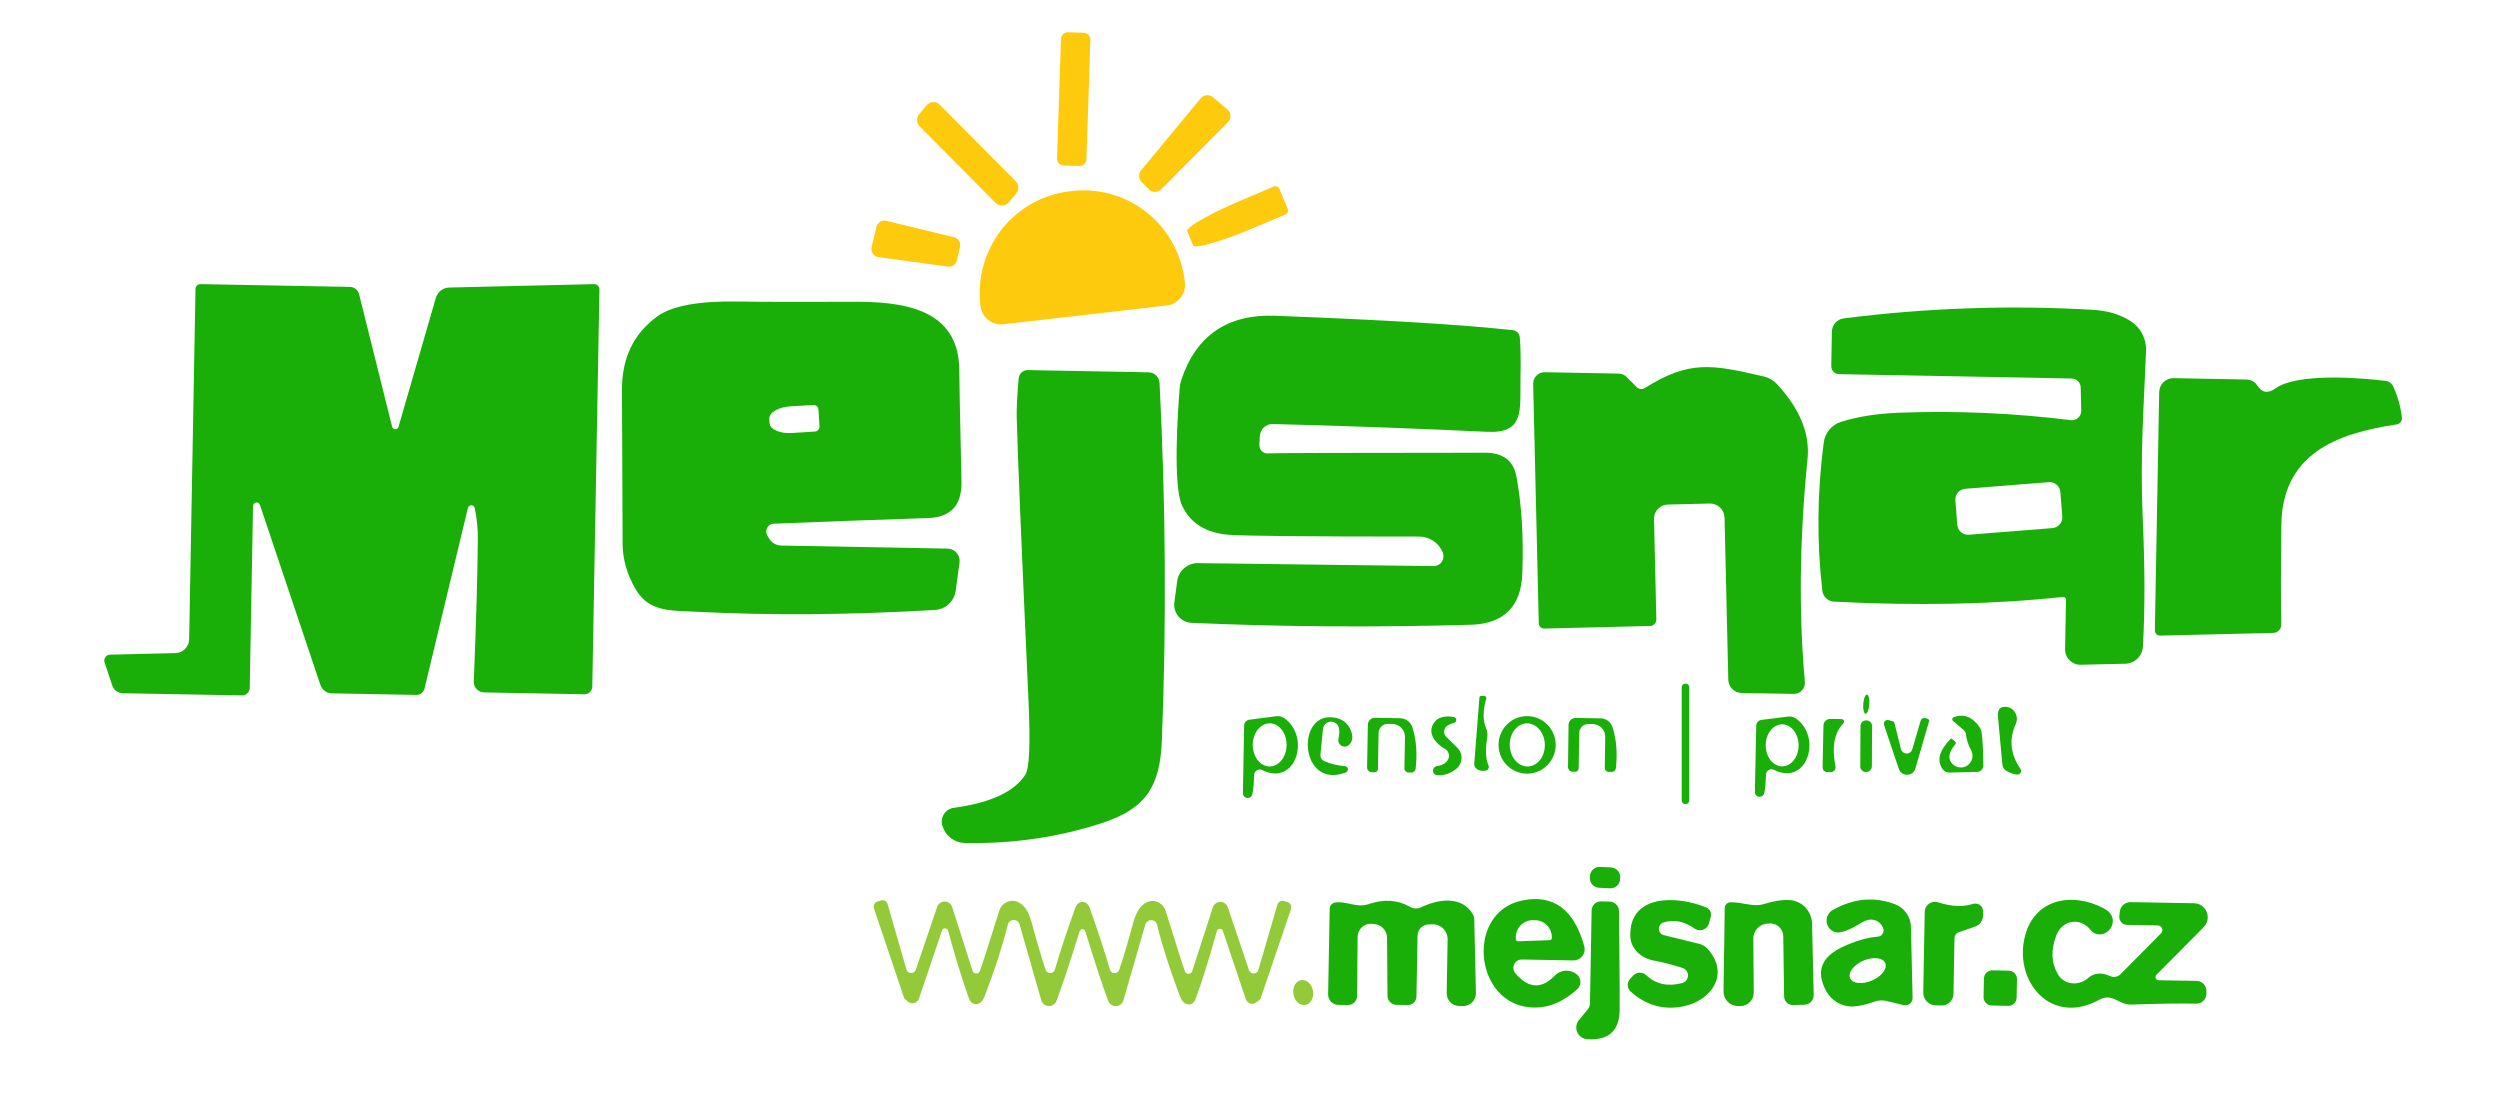 <svg width="288" height="129" viewBox="0 0 288 129" fill="none" xmlns="http://www.w3.org/2000/svg">
<path d="M124.855 3.777L123.035 3.716C122.603 3.701 122.24 4.043 122.226 4.478L121.772 18.245C121.758 18.68 122.097 19.045 122.53 19.059L124.35 19.12C124.782 19.135 125.144 18.793 125.159 18.358L125.612 4.591C125.627 4.156 125.288 3.791 124.855 3.777Z" fill="#FECA0D"/>
<path d="M139.723 11.194L141.396 12.601C141.503 12.691 141.59 12.802 141.651 12.927C141.713 13.052 141.748 13.189 141.754 13.328C141.76 13.468 141.736 13.607 141.686 13.737C141.635 13.867 141.558 13.985 141.46 14.083L133.762 21.823C133.576 22.008 133.325 22.112 133.063 22.112C132.802 22.112 132.551 22.008 132.364 21.823L131.517 20.971C131.34 20.794 131.236 20.557 131.224 20.306C131.212 20.055 131.294 19.809 131.454 19.617L138.326 11.322C138.495 11.119 138.736 10.992 138.998 10.968C139.26 10.944 139.521 11.025 139.723 11.194Z" fill="#FECA0D"/>
<path d="M105.882 13.167L106.739 12.133C106.83 12.022 106.943 11.932 107.071 11.867C107.198 11.803 107.338 11.766 107.48 11.759C107.623 11.752 107.765 11.775 107.898 11.827C108.031 11.878 108.152 11.957 108.254 12.058L117.01 20.875C117.192 21.057 117.3 21.302 117.312 21.561C117.323 21.819 117.238 22.073 117.074 22.271L116.216 23.305C116.125 23.416 116.012 23.506 115.885 23.57C115.757 23.635 115.618 23.672 115.475 23.679C115.333 23.686 115.19 23.663 115.057 23.611C114.924 23.56 114.803 23.481 114.702 23.38L105.945 14.563C105.763 14.381 105.655 14.136 105.644 13.877C105.632 13.619 105.717 13.365 105.882 13.167Z" fill="#FECA0D"/>
<path d="M148.341 24.052C148.367 24.113 148.381 24.178 148.382 24.244C148.382 24.311 148.37 24.376 148.346 24.438C148.321 24.499 148.284 24.555 148.238 24.602C148.192 24.65 148.137 24.687 148.076 24.713L144.465 26.237C142.699 26.985 140.971 27.619 139.658 28.003C138.344 28.386 137.553 28.488 137.456 28.284L136.768 26.632C136.681 26.423 137.301 25.925 138.492 25.248C139.684 24.57 141.348 23.768 143.121 23.018L146.731 21.493C146.792 21.467 146.857 21.453 146.923 21.452C146.988 21.451 147.054 21.463 147.115 21.488C147.176 21.513 147.232 21.55 147.278 21.596C147.325 21.643 147.362 21.698 147.388 21.759L148.341 24.052Z" fill="#FECA0D"/>
<path d="M115.582 37.357C114.957 37.429 114.329 37.248 113.837 36.854C113.344 36.46 113.028 35.886 112.956 35.257L112.935 35.096C112.761 33.556 112.889 31.997 113.313 30.507C113.737 29.017 114.449 27.626 115.406 26.413C116.364 25.2 117.549 24.19 118.895 23.439C120.24 22.688 121.719 22.211 123.248 22.037L123.523 22.005C125.051 21.83 126.598 21.96 128.077 22.387C129.555 22.815 130.935 23.532 132.139 24.497C133.342 25.463 134.345 26.657 135.09 28.013C135.836 29.369 136.309 30.859 136.483 32.399L136.504 32.548C136.539 32.861 136.513 33.177 136.427 33.479C136.34 33.781 136.196 34.063 136.001 34.309C135.806 34.554 135.565 34.759 135.292 34.911C135.018 35.062 134.718 35.158 134.408 35.193L115.582 37.357Z" fill="#FECA0D"/>
<path d="M100.409 28.465L100.97 26.12C101.03 25.88 101.182 25.674 101.392 25.546C101.602 25.418 101.854 25.379 102.093 25.437L109.917 27.335C110.155 27.396 110.36 27.548 110.487 27.76C110.614 27.971 110.653 28.225 110.595 28.465L110.235 30.011C110.18 30.237 110.043 30.434 109.851 30.564C109.659 30.694 109.426 30.748 109.197 30.715L101.193 29.617C101.063 29.599 100.938 29.555 100.827 29.486C100.716 29.417 100.62 29.325 100.546 29.217C100.472 29.108 100.422 28.985 100.398 28.856C100.375 28.726 100.378 28.593 100.409 28.465Z" fill="#FECA0D"/>
<path d="M45.169 49.148C45.188 49.232 45.234 49.307 45.301 49.361C45.367 49.416 45.45 49.446 45.536 49.447C45.621 49.449 45.705 49.421 45.773 49.368C45.841 49.316 45.889 49.242 45.91 49.158L50.209 34.318C50.306 33.979 50.509 33.68 50.787 33.465C51.065 33.25 51.405 33.131 51.755 33.124L68.432 32.73C68.514 32.727 68.597 32.741 68.674 32.771C68.751 32.802 68.821 32.848 68.88 32.907C68.939 32.966 68.984 33.037 69.015 33.114C69.045 33.192 69.059 33.275 69.056 33.359L68.231 79.106C68.225 79.341 68.127 79.565 67.959 79.729C67.79 79.893 67.565 79.983 67.331 79.98L55.758 79.767C55.597 79.763 55.439 79.727 55.293 79.661C55.147 79.595 55.015 79.501 54.906 79.384C54.796 79.266 54.711 79.129 54.656 78.979C54.6 78.828 54.575 78.669 54.582 78.509C54.85 71.749 55.006 66.287 55.048 62.122C55.062 60.935 54.942 59.738 54.688 58.53C54.67 58.44 54.622 58.359 54.553 58.3C54.483 58.242 54.396 58.208 54.305 58.206C54.214 58.203 54.125 58.232 54.052 58.287C53.98 58.342 53.928 58.42 53.905 58.508L48.907 79.319C48.856 79.531 48.736 79.72 48.564 79.853C48.393 79.987 48.181 80.058 47.965 80.055L38.223 79.873C37.932 79.867 37.65 79.77 37.415 79.597C37.18 79.423 37.004 79.181 36.91 78.903L29.943 58.167C29.915 58.075 29.855 57.996 29.774 57.945C29.693 57.895 29.597 57.875 29.501 57.891C29.406 57.906 29.318 57.955 29.254 58.029C29.189 58.103 29.152 58.197 29.149 58.295L28.768 79.255C28.767 79.369 28.743 79.482 28.698 79.587C28.653 79.692 28.587 79.787 28.506 79.866C28.424 79.946 28.327 80.008 28.222 80.049C28.116 80.091 28.003 80.111 27.889 80.108L14.135 79.863C13.871 79.857 13.614 79.769 13.4 79.611C13.186 79.453 13.025 79.231 12.939 78.978L12.049 76.323C12.014 76.222 12.004 76.113 12.018 76.007C12.033 75.9 12.072 75.798 12.133 75.71C12.194 75.622 12.274 75.549 12.368 75.498C12.463 75.447 12.567 75.419 12.674 75.417L20.213 75.236C20.629 75.228 21.025 75.058 21.319 74.761C21.613 74.465 21.782 74.066 21.791 73.647L22.521 33.284C22.522 33.21 22.538 33.137 22.568 33.069C22.597 33.001 22.64 32.939 22.693 32.888C22.746 32.836 22.809 32.796 22.877 32.769C22.946 32.741 23.019 32.728 23.093 32.73L40.309 33.05C40.552 33.052 40.788 33.136 40.979 33.288C41.171 33.44 41.307 33.653 41.368 33.892L45.169 49.148Z" fill="#19AF08"/>
<path d="M109.176 63.199C109.374 63.204 109.569 63.25 109.749 63.336C109.928 63.421 110.088 63.544 110.217 63.696C110.346 63.848 110.441 64.026 110.497 64.218C110.553 64.409 110.568 64.611 110.541 64.809L110.097 68.04C110.019 68.63 109.739 69.176 109.304 69.582C108.87 69.989 108.308 70.231 107.714 70.268C97.853 70.843 88.737 70.915 80.365 70.481C77.22 70.31 74.774 70.545 73.207 67.848C72.226 66.156 71.732 64.415 71.725 62.624C71.704 55.218 71.679 49.333 71.651 44.969C71.623 41.28 72.978 38.441 75.717 36.45C77.397 35.228 80.517 34.656 85.077 34.734C87.985 34.784 92.372 34.794 98.238 34.766C103.945 34.734 110.52 35.48 110.51 42.719C110.503 43.331 110.587 47.574 110.764 55.449C110.827 58.192 109.543 59.603 106.91 59.681C100.959 59.873 95.033 60.09 89.132 60.331C88.978 60.337 88.829 60.382 88.697 60.462C88.566 60.543 88.458 60.656 88.383 60.792C88.309 60.927 88.27 61.08 88.271 61.234C88.273 61.389 88.314 61.541 88.391 61.675L88.56 61.973C88.706 62.236 88.916 62.455 89.171 62.609C89.426 62.762 89.716 62.845 90.011 62.848L109.176 63.199ZM94.405 49.116L94.288 47.186C94.284 47.112 94.266 47.039 94.234 46.972C94.202 46.905 94.157 46.845 94.102 46.796C94.047 46.746 93.983 46.708 93.913 46.684C93.843 46.659 93.769 46.649 93.695 46.653L91.027 46.813C90.7 46.834 90.377 46.887 90.079 46.97C89.781 47.054 89.512 47.166 89.289 47.299C89.065 47.433 88.892 47.586 88.778 47.75C88.663 47.913 88.611 48.084 88.624 48.252L88.656 48.754C88.664 48.922 88.737 49.085 88.871 49.233C89.005 49.381 89.196 49.511 89.434 49.616C89.672 49.721 89.952 49.799 90.258 49.845C90.565 49.891 90.891 49.904 91.218 49.884L93.876 49.713C93.949 49.709 94.022 49.69 94.088 49.658C94.155 49.626 94.214 49.581 94.263 49.525C94.312 49.47 94.35 49.405 94.375 49.335C94.399 49.265 94.409 49.19 94.405 49.116Z" fill="#19AF08"/>
<path d="M238.002 69.084C238.004 69.04 237.996 68.996 237.979 68.955C237.962 68.914 237.936 68.877 237.903 68.847C237.87 68.816 237.83 68.793 237.787 68.779C237.744 68.765 237.698 68.76 237.653 68.764C229.69 69.624 220.895 69.806 211.267 69.308C210.933 69.29 210.616 69.155 210.372 68.924C210.128 68.694 209.972 68.385 209.933 68.05C209.283 62.471 209.336 56.785 210.092 50.992C210.161 50.44 210.387 49.92 210.742 49.494C211.097 49.069 211.566 48.756 212.093 48.594C214.034 47.989 216.24 47.641 218.71 47.549C225.303 47.293 231.917 47.577 238.553 48.402C238.705 48.422 238.86 48.408 239.007 48.362C239.154 48.317 239.289 48.24 239.404 48.136C239.518 48.033 239.609 47.906 239.671 47.764C239.732 47.623 239.763 47.469 239.76 47.314L239.696 44.638C239.691 44.366 239.58 44.106 239.386 43.913C239.193 43.72 238.932 43.61 238.659 43.604L211.87 43.103C211.749 43.102 211.628 43.076 211.516 43.028C211.404 42.98 211.303 42.91 211.218 42.823C211.134 42.736 211.067 42.633 211.023 42.52C210.978 42.407 210.957 42.286 210.96 42.165L211.034 38.21C211.039 37.829 211.182 37.464 211.435 37.181C211.688 36.898 212.035 36.718 212.41 36.675C222.032 35.459 231.61 35.132 241.147 35.694C242.82 35.793 244.26 36.23 245.467 37.005C246.028 37.368 246.485 37.873 246.793 38.469C247.102 39.066 247.25 39.733 247.225 40.406C246.97 46.952 246.526 52.517 246.843 59.724C247.097 65.346 247.105 70.268 246.865 74.49C246.835 75.014 246.611 75.508 246.236 75.874C245.862 76.239 245.364 76.449 244.842 76.462L239.707 76.579C239.469 76.587 239.232 76.545 239.011 76.457C238.789 76.368 238.588 76.235 238.418 76.066C238.249 75.897 238.115 75.694 238.026 75.471C237.936 75.247 237.892 75.008 237.896 74.767L238.002 69.084ZM237.355 56.69C237.342 56.527 237.298 56.368 237.224 56.222C237.15 56.076 237.048 55.946 236.925 55.84C236.801 55.733 236.658 55.652 236.503 55.602C236.348 55.551 236.185 55.532 236.023 55.545L226.396 56.307C226.234 56.32 226.076 56.365 225.931 56.44C225.786 56.514 225.657 56.616 225.551 56.741C225.446 56.865 225.365 57.01 225.315 57.166C225.265 57.321 225.246 57.486 225.258 57.649L225.478 60.455C225.49 60.618 225.535 60.777 225.609 60.923C225.683 61.069 225.784 61.199 225.908 61.305C226.032 61.412 226.175 61.492 226.33 61.543C226.484 61.594 226.648 61.613 226.81 61.6L236.436 60.838C236.599 60.825 236.757 60.78 236.902 60.705C237.047 60.631 237.176 60.529 237.281 60.404C237.387 60.28 237.467 60.135 237.518 59.98C237.568 59.824 237.587 59.66 237.574 59.496L237.355 56.69Z" fill="#19AF08"/>
<path d="M175.077 38.839C175.176 39.869 175.204 41.49 175.161 43.7C175.098 47.272 175.638 49.948 171.329 49.745C162.9 49.347 154.663 49.048 146.616 48.849C146.234 48.841 145.865 48.984 145.588 49.247C145.31 49.51 145.147 49.873 145.133 50.257L145.08 51.259C145.074 51.396 145.098 51.533 145.151 51.66C145.203 51.787 145.283 51.901 145.384 51.994C145.485 52.086 145.605 52.155 145.736 52.196C145.866 52.237 146.004 52.248 146.139 52.229C146.421 52.187 154.73 52.162 171.064 52.154C173.146 52.147 174.357 53.064 174.696 54.905C175.303 58.196 175.529 61.917 175.373 66.067C175.225 69.898 173.238 71.867 169.412 71.974C158.238 72.286 147.516 72.212 137.245 71.75C136.958 71.736 136.676 71.662 136.419 71.534C136.161 71.405 135.933 71.224 135.749 71.003C135.565 70.781 135.428 70.524 135.349 70.247C135.269 69.97 135.248 69.679 135.286 69.394L135.614 66.931C135.694 66.355 135.981 65.827 136.419 65.448C136.858 65.07 137.419 64.865 137.997 64.873L165.134 65.214C165.325 65.218 165.512 65.173 165.681 65.085C165.849 64.996 165.993 64.866 166.099 64.707C166.204 64.547 166.268 64.364 166.285 64.173C166.301 63.982 166.27 63.791 166.193 63.615L166.151 63.519C165.914 63.01 165.538 62.578 165.067 62.276C164.596 61.974 164.05 61.814 163.493 61.813C150.837 61.813 143.556 61.746 141.65 61.611C138.96 61.426 137.136 60.303 136.176 58.242C135.117 55.982 135.657 47.688 135.9 44.681C135.928 44.362 135.992 44.047 136.091 43.743C137.82 38.626 141.424 36.17 146.901 36.376C159.459 36.852 168.59 37.407 174.293 38.039C174.494 38.06 174.682 38.151 174.824 38.297C174.967 38.443 175.056 38.634 175.077 38.839Z" fill="#19AF08"/>
<path d="M190.09 72.112L177.892 72.411C177.731 72.414 177.575 72.353 177.458 72.241C177.341 72.129 177.273 71.976 177.267 71.814L176.621 44.223C176.617 44.045 176.649 43.868 176.714 43.703C176.78 43.538 176.878 43.389 177.003 43.263C177.127 43.137 177.276 43.038 177.44 42.973C177.604 42.907 177.779 42.875 177.956 42.879L186.49 43.039C186.654 43.039 186.817 43.072 186.968 43.136C187.118 43.2 187.255 43.294 187.369 43.412L188.554 44.596C188.671 44.717 188.826 44.794 188.994 44.813C189.162 44.833 189.332 44.794 189.476 44.702C194.643 41.461 197.237 41.984 203.23 43.38C203.789 43.512 204.297 43.809 204.691 44.233C207.345 47.083 208.524 49.969 208.227 52.89C207.31 62.002 207.207 70.556 207.92 78.552C207.937 78.728 207.916 78.907 207.858 79.075C207.801 79.244 207.709 79.398 207.589 79.529C207.468 79.66 207.321 79.764 207.157 79.834C206.994 79.904 206.817 79.94 206.639 79.938L200.614 79.831C200.217 79.823 199.838 79.661 199.556 79.379C199.274 79.097 199.111 78.717 199.1 78.317L198.666 59.649C198.662 59.429 198.615 59.213 198.528 59.011C198.44 58.81 198.314 58.627 198.157 58.475C198 58.322 197.814 58.203 197.611 58.123C197.407 58.042 197.19 58.003 196.972 58.007L192.123 58.125C191.91 58.13 191.7 58.178 191.506 58.264C191.311 58.351 191.136 58.475 190.989 58.629C190.843 58.784 190.728 58.966 190.652 59.164C190.576 59.363 190.539 59.575 190.545 59.788L190.81 71.355C190.813 71.453 190.796 71.55 190.761 71.641C190.726 71.732 190.674 71.815 190.607 71.885C190.54 71.956 190.46 72.012 190.371 72.051C190.282 72.09 190.187 72.111 190.09 72.112Z" fill="#19AF08"/>
<path d="M118.398 42.634L132.311 42.89C132.639 42.895 132.953 43.025 133.189 43.255C133.425 43.485 133.565 43.796 133.581 44.127C134.294 58.114 134.383 71.842 133.846 85.311C133.634 90.556 132.067 93.168 126.868 94.842C121.828 96.469 116.58 97.226 111.124 97.112C110.563 97.099 110.02 96.912 109.569 96.576C109.117 96.24 108.78 95.772 108.604 95.236L108.572 95.161C108.497 94.938 108.472 94.701 108.499 94.466C108.526 94.232 108.605 94.006 108.729 93.805C108.854 93.605 109.021 93.434 109.219 93.305C109.417 93.177 109.641 93.093 109.874 93.061C114.103 92.493 116.852 91.217 118.123 89.234C118.588 88.516 118.708 85.68 118.483 80.726C117.685 63.235 117.233 52.385 117.127 48.178C117.099 47.126 117.173 45.594 117.35 43.583C117.374 43.321 117.495 43.078 117.689 42.902C117.884 42.726 118.137 42.63 118.398 42.634Z" fill="#19AF08"/>
<path d="M261.889 72.912L248.844 73.221C248.764 73.222 248.685 73.208 248.611 73.178C248.537 73.149 248.47 73.105 248.414 73.049C248.358 72.993 248.313 72.927 248.283 72.854C248.253 72.781 248.239 72.703 248.24 72.624L248.738 45.171C248.746 44.738 248.926 44.325 249.237 44.023C249.549 43.722 249.967 43.556 250.4 43.561L258.807 43.721C259.052 43.725 259.292 43.789 259.506 43.908C259.72 44.027 259.902 44.197 260.036 44.404C260.572 45.249 261.271 45.363 262.132 44.745C264.599 42.954 271.82 43.498 274.838 43.881C275.02 43.905 275.193 43.974 275.341 44.082C275.49 44.19 275.608 44.334 275.685 44.5C276.229 45.665 276.567 46.877 276.701 48.135C276.719 48.312 276.668 48.49 276.557 48.631C276.447 48.772 276.286 48.865 276.109 48.892C269.004 49.937 262.905 52.378 262.81 60.513C262.753 65.445 262.75 69.258 262.799 71.952C262.802 72.075 262.781 72.198 262.736 72.313C262.692 72.428 262.626 72.533 262.541 72.622C262.457 72.711 262.356 72.782 262.244 72.832C262.132 72.882 262.011 72.909 261.889 72.912Z" fill="#19AF08"/>
<path d="M194.188 78.754H194.145C193.917 78.754 193.732 78.94 193.732 79.17V92.219C193.732 92.449 193.917 92.635 194.145 92.635H194.188C194.416 92.635 194.601 92.449 194.601 92.219V79.17C194.601 78.94 194.416 78.754 194.188 78.754Z" fill="#19AF08"/>
<path d="M215.342 81.146C215.387 80.536 215.267 80.029 215.074 80.015C214.882 80.001 214.69 80.484 214.645 81.095C214.601 81.706 214.72 82.212 214.913 82.227C215.105 82.241 215.298 81.757 215.342 81.146Z" fill="#19AF08"/>
<path d="M171.17 88.775C170.775 88.853 170.429 88.793 170.132 88.594C170.033 88.527 169.953 88.433 169.901 88.322C169.849 88.212 169.827 88.089 169.836 87.965L170.429 80.342C170.432 80.293 170.454 80.247 170.492 80.213C170.529 80.18 170.579 80.161 170.63 80.161L170.98 80.172C171.018 80.172 171.056 80.181 171.09 80.198C171.124 80.216 171.154 80.241 171.177 80.272C171.2 80.303 171.215 80.339 171.221 80.377C171.227 80.416 171.224 80.455 171.212 80.492C170.817 81.849 170.814 82.986 171.202 83.903C171.347 84.251 171.391 84.632 171.329 85.001C171.096 86.352 171.145 87.414 171.477 88.189C171.502 88.247 171.514 88.311 171.511 88.374C171.509 88.438 171.492 88.5 171.463 88.556C171.433 88.612 171.392 88.661 171.341 88.699C171.29 88.737 171.232 88.763 171.17 88.775Z" fill="#19AF08"/>
<path d="M232.422 89.234C232.097 89.241 231.67 89.099 231.14 88.808C231.01 88.732 230.899 88.626 230.818 88.5C230.737 88.374 230.688 88.231 230.674 88.082L230.145 82.336C230.131 82.21 230.15 82.085 230.198 81.974C230.311 81.725 230.371 81.597 230.378 81.59C230.625 81.451 230.908 81.397 231.187 81.436C231.466 81.474 231.726 81.603 231.93 81.804C232.134 82.005 232.272 82.268 232.324 82.555C232.376 82.842 232.34 83.138 232.22 83.402C231.416 85.158 231.592 86.878 232.75 88.562C232.794 88.625 232.82 88.698 232.826 88.775C232.832 88.851 232.817 88.927 232.784 88.996C232.75 89.065 232.699 89.123 232.635 89.165C232.571 89.207 232.498 89.231 232.422 89.234Z" fill="#19AF08"/>
<path d="M144.276 91.451C144.255 91.597 144.177 91.728 144.06 91.816C143.943 91.904 143.796 91.942 143.651 91.921C143.507 91.899 143.376 91.821 143.289 91.703C143.202 91.585 143.164 91.437 143.185 91.291L143.323 83.573C143.327 83.409 143.389 83.253 143.498 83.132C143.606 83.01 143.755 82.932 143.916 82.912L147.029 82.507C147.343 82.465 147.663 82.541 147.929 82.72C151.021 84.841 149.305 90.662 145.398 88.712C145.304 88.664 145.199 88.641 145.093 88.645C144.988 88.649 144.884 88.68 144.793 88.735C144.701 88.79 144.625 88.867 144.569 88.96C144.514 89.053 144.483 89.158 144.477 89.266C144.442 90.346 144.375 91.075 144.276 91.451ZM146.271 83.328C146.015 83.327 145.762 83.391 145.525 83.515C145.288 83.64 145.073 83.822 144.892 84.053C144.711 84.283 144.567 84.557 144.468 84.858C144.37 85.159 144.319 85.482 144.318 85.808C144.317 86.467 144.521 87.099 144.886 87.566C145.251 88.032 145.746 88.295 146.262 88.296C146.518 88.296 146.772 88.232 147.008 88.108C147.245 87.984 147.46 87.801 147.641 87.571C147.822 87.34 147.966 87.067 148.065 86.766C148.163 86.464 148.214 86.141 148.215 85.815C148.216 85.156 148.012 84.524 147.647 84.058C147.283 83.591 146.788 83.329 146.271 83.328Z" fill="#19AF08"/>
<path d="M167.517 83.274C166.974 83.409 166.628 83.608 166.479 83.871C166.388 84.03 166.35 84.215 166.373 84.396C166.396 84.578 166.478 84.746 166.607 84.874L167.898 86.153C168.058 86.314 168.183 86.507 168.264 86.719C168.345 86.931 168.381 87.159 168.369 87.386C168.357 87.613 168.297 87.836 168.194 88.038C168.092 88.241 167.947 88.419 167.771 88.562C167.101 89.109 166.363 89.358 165.558 89.308C165.431 89.296 165.312 89.238 165.224 89.144C165.136 89.051 165.085 88.928 165.08 88.799C165.074 88.671 165.116 88.544 165.196 88.444C165.276 88.343 165.39 88.276 165.516 88.253C166.25 88.146 166.702 87.852 166.871 87.368C166.943 87.168 166.942 86.949 166.869 86.75C166.795 86.551 166.653 86.384 166.469 86.281C165.325 85.63 164.319 84.383 165.262 83.178C165.685 82.624 166.426 82.428 167.485 82.592C167.562 82.607 167.631 82.648 167.682 82.707C167.733 82.767 167.763 82.842 167.766 82.921C167.77 82.999 167.748 83.077 167.702 83.141C167.657 83.205 167.592 83.252 167.517 83.274Z" fill="#19AF08"/>
<path d="M179.217 85.812C179.217 86.691 178.87 87.534 178.252 88.156C177.635 88.778 176.797 89.127 175.924 89.127C175.05 89.127 174.213 88.778 173.595 88.156C172.978 87.534 172.631 86.691 172.631 85.812C172.631 84.932 172.978 84.089 173.595 83.467C174.213 82.845 175.05 82.496 175.924 82.496C176.797 82.496 177.635 82.845 178.252 83.467C178.87 84.089 179.217 84.932 179.217 85.812ZM175.872 83.329C175.606 83.337 175.345 83.409 175.104 83.541C174.862 83.673 174.645 83.862 174.464 84.099C174.283 84.335 174.142 84.613 174.049 84.917C173.957 85.222 173.914 85.546 173.923 85.872C173.933 86.198 173.995 86.519 174.105 86.818C174.216 87.116 174.373 87.385 174.567 87.61C174.762 87.835 174.99 88.011 175.239 88.129C175.488 88.246 175.753 88.303 176.018 88.295C176.284 88.287 176.545 88.215 176.786 88.083C177.028 87.951 177.245 87.761 177.426 87.525C177.607 87.289 177.748 87.01 177.841 86.706C177.933 86.402 177.976 86.077 177.966 85.751C177.957 85.425 177.895 85.104 177.785 84.806C177.674 84.507 177.517 84.238 177.323 84.013C177.128 83.788 176.9 83.612 176.651 83.495C176.402 83.377 176.137 83.321 175.872 83.329Z" fill="#19AF08"/>
<path d="M203.24 91.388C203.204 91.517 203.122 91.628 203.009 91.701C202.897 91.774 202.763 91.803 202.631 91.784C202.499 91.764 202.378 91.697 202.292 91.595C202.205 91.493 202.158 91.362 202.16 91.228L202.319 83.594C202.321 83.43 202.382 83.272 202.491 83.151C202.6 83.029 202.75 82.951 202.912 82.933L205.993 82.549C206.304 82.51 206.62 82.585 206.883 82.763C209.932 84.874 208.217 90.631 204.352 88.68C204.258 88.634 204.153 88.612 204.049 88.617C203.944 88.621 203.842 88.652 203.752 88.706C203.662 88.759 203.586 88.835 203.532 88.925C203.478 89.016 203.447 89.118 203.441 89.223C203.406 90.297 203.339 91.018 203.24 91.388ZM205.305 83.445C204.802 83.445 204.32 83.7 203.965 84.154C203.609 84.608 203.41 85.223 203.41 85.865C203.41 86.507 203.609 87.123 203.965 87.576C204.32 88.03 204.802 88.285 205.305 88.285C205.808 88.285 206.29 88.03 206.645 87.576C207.001 87.123 207.2 86.507 207.2 85.865C207.2 85.223 207.001 84.608 206.645 84.154C206.29 83.7 205.808 83.445 205.305 83.445Z" fill="#19AF08"/>
<path d="M225.064 82.624C226.257 82.176 227.277 82.595 228.124 83.882C228.336 84.195 228.456 85.623 228.484 88.168C228.487 88.364 228.413 88.553 228.279 88.695C228.144 88.837 227.959 88.919 227.764 88.925L224.577 88.999C224.421 89.003 224.267 88.968 224.128 88.897C223.99 88.826 223.871 88.722 223.783 88.594C223.091 87.62 223.398 86.462 224.704 85.119C224.725 85.097 224.752 85.084 224.782 85.082C224.811 85.08 224.84 85.089 224.863 85.108L225.223 85.417C225.246 85.436 225.266 85.459 225.28 85.485C225.294 85.511 225.303 85.54 225.306 85.57C225.309 85.6 225.306 85.63 225.297 85.659C225.289 85.687 225.274 85.714 225.255 85.737C224.464 86.682 224.358 87.443 224.937 88.018C225.168 88.251 225.474 88.391 225.799 88.413C226.125 88.435 226.447 88.337 226.706 88.137C226.965 87.938 227.143 87.65 227.207 87.328C227.272 87.006 227.217 86.672 227.055 86.387C226.758 85.861 226.561 85.25 226.462 84.553C226.435 84.368 226.34 84.201 226.197 84.084L224.99 83.061C224.956 83.032 224.93 82.995 224.914 82.953C224.899 82.911 224.894 82.865 224.902 82.821C224.909 82.776 224.928 82.735 224.957 82.7C224.985 82.666 225.022 82.639 225.064 82.624Z" fill="#19AF08"/>
<path d="M154.949 88.264C155.03 88.272 155.107 88.308 155.166 88.365C155.225 88.422 155.264 88.498 155.276 88.579C155.288 88.661 155.273 88.745 155.233 88.817C155.193 88.889 155.13 88.945 155.055 88.978C149.803 91.014 149.221 82.24 153.488 82.635C154.596 82.734 155.327 83.296 155.68 84.319C155.891 84.951 155.796 85.453 155.394 85.822C155.28 85.925 155.137 85.99 154.985 86.007C154.834 86.024 154.68 85.993 154.547 85.917C154.414 85.842 154.307 85.726 154.243 85.587C154.178 85.447 154.158 85.291 154.187 85.14C154.314 84.514 154.321 84.049 154.208 83.743C154.133 83.544 153.994 83.377 153.813 83.268C153.632 83.159 153.42 83.115 153.211 83.144C153.002 83.172 152.808 83.272 152.663 83.425C152.517 83.578 152.427 83.777 152.408 83.989L152.111 86.963C152.099 87.103 152.129 87.244 152.197 87.366C152.265 87.488 152.368 87.585 152.492 87.645C153.184 87.972 154.003 88.178 154.949 88.264Z" fill="#19AF08"/>
<path d="M157.49 88.402L157.575 83.487C157.581 83.272 157.67 83.067 157.825 82.917C157.98 82.767 158.186 82.685 158.401 82.688L161.313 82.741C161.625 82.747 161.928 82.852 162.179 83.041C162.429 83.231 162.615 83.495 162.71 83.797C163.162 85.246 163.286 86.839 163.081 88.573C163.065 88.693 163.007 88.803 162.917 88.882C162.827 88.961 162.712 89.003 162.594 88.999L162.244 88.989C162.184 88.989 162.124 88.976 162.068 88.953C162.012 88.929 161.961 88.894 161.919 88.85C161.876 88.807 161.843 88.755 161.821 88.698C161.798 88.641 161.788 88.581 161.789 88.519L161.853 84.905C161.858 84.514 161.71 84.136 161.44 83.855C161.171 83.573 160.801 83.41 160.413 83.402L159.883 83.391C159.746 83.389 159.609 83.413 159.481 83.465C159.352 83.516 159.235 83.592 159.136 83.689C159.037 83.786 158.957 83.902 158.902 84.03C158.847 84.158 158.817 84.296 158.814 84.436L158.74 88.583C158.74 88.635 158.729 88.686 158.709 88.733C158.689 88.78 158.659 88.823 158.621 88.859C158.584 88.894 158.539 88.922 158.491 88.941C158.442 88.96 158.39 88.969 158.337 88.967H158.03C157.958 88.966 157.887 88.95 157.82 88.921C157.754 88.892 157.694 88.85 157.644 88.797C157.594 88.745 157.555 88.683 157.528 88.615C157.502 88.547 157.489 88.475 157.49 88.402Z" fill="#19AF08"/>
<path d="M181.471 88.903H181.164C181.093 88.902 181.023 88.887 180.958 88.858C180.893 88.829 180.835 88.788 180.786 88.737C180.736 88.685 180.698 88.624 180.672 88.558C180.646 88.491 180.633 88.421 180.635 88.349L180.698 83.498C180.704 83.285 180.793 83.083 180.945 82.935C181.098 82.788 181.302 82.706 181.514 82.709L184.383 82.752C184.692 82.755 184.992 82.857 185.241 83.043C185.49 83.228 185.675 83.488 185.77 83.786C186.215 85.215 186.342 86.785 186.151 88.498C186.138 88.618 186.081 88.728 185.99 88.807C185.9 88.886 185.784 88.928 185.664 88.925L185.325 88.914C185.265 88.916 185.205 88.905 185.15 88.882C185.094 88.86 185.043 88.826 185 88.783C184.958 88.74 184.924 88.689 184.902 88.633C184.879 88.576 184.869 88.516 184.87 88.456L184.923 84.884C184.926 84.499 184.777 84.128 184.509 83.852C184.242 83.576 183.877 83.419 183.494 83.413L182.975 83.402C182.701 83.4 182.438 83.507 182.242 83.7C182.045 83.894 181.932 84.158 181.927 84.436L181.863 88.52C181.863 88.57 181.853 88.62 181.833 88.667C181.814 88.713 181.785 88.755 181.748 88.791C181.712 88.827 181.669 88.855 181.621 88.874C181.574 88.894 181.523 88.903 181.471 88.903Z" fill="#19AF08"/>
<path d="M220.649 88.541C220.59 88.745 220.467 88.925 220.3 89.054C220.132 89.183 219.927 89.254 219.715 89.257C219.503 89.261 219.294 89.197 219.12 89.073C218.945 88.951 218.813 88.775 218.743 88.573L217.038 83.509C217.014 83.434 217.011 83.354 217.029 83.277C217.047 83.2 217.085 83.129 217.139 83.073C217.193 83.016 217.262 82.975 217.337 82.954C217.413 82.933 217.492 82.933 217.568 82.954L218.129 83.125C218.152 83.131 218.172 83.144 218.189 83.16C218.206 83.177 218.218 83.198 218.224 83.221L218.986 86.281C219.021 86.428 219.104 86.56 219.221 86.654C219.339 86.749 219.484 86.802 219.635 86.805C219.785 86.807 219.932 86.759 220.053 86.668C220.173 86.577 220.26 86.448 220.299 86.302L221.252 83.04C221.287 82.924 221.365 82.827 221.47 82.769C221.575 82.711 221.698 82.697 221.814 82.731L222.068 82.805C222.127 82.822 222.177 82.863 222.207 82.919C222.237 82.975 222.244 83.041 222.226 83.104L220.649 88.541Z" fill="#19AF08"/>
<path d="M212.358 83.338C211.313 84.383 211.01 86.036 211.447 88.296C211.463 88.376 211.461 88.458 211.441 88.537C211.421 88.616 211.384 88.689 211.332 88.751C211.28 88.814 211.215 88.864 211.142 88.897C211.068 88.931 210.988 88.948 210.907 88.946H210.473C210.405 88.945 210.338 88.93 210.275 88.902C210.213 88.875 210.157 88.835 210.109 88.786C210.062 88.736 210.025 88.678 210 88.614C209.976 88.55 209.964 88.482 209.965 88.413L210.06 83.594C210.062 83.491 210.083 83.388 210.124 83.293C210.165 83.198 210.223 83.112 210.297 83.04C210.371 82.967 210.458 82.91 210.554 82.872C210.649 82.834 210.751 82.815 210.854 82.816L212.157 82.837C212.213 82.84 212.267 82.86 212.313 82.892C212.359 82.925 212.394 82.971 212.415 83.023C212.436 83.076 212.442 83.134 212.432 83.189C212.422 83.245 212.396 83.297 212.358 83.338Z" fill="#19AF08"/>
<path d="M215.02 82.987L214.978 82.986C214.621 82.984 214.331 83.274 214.329 83.633L214.304 88.281C214.303 88.641 214.59 88.933 214.947 88.935L214.989 88.935C215.346 88.937 215.637 88.648 215.639 88.288L215.663 83.64C215.665 83.281 215.377 82.988 215.02 82.987Z" fill="#19AF08"/>
<path d="M185.594 99.928L184.325 99.865C183.712 99.835 183.191 100.311 183.161 100.929L183.152 101.099C183.122 101.717 183.595 102.242 184.208 102.272L185.477 102.334C186.091 102.364 186.612 101.888 186.642 101.271L186.65 101.1C186.68 100.483 186.208 99.958 185.594 99.928Z" fill="#19AF08"/>
<path d="M124.709 103.904C125.097 103.904 125.376 104.142 125.545 104.618C126.498 107.29 127.271 109.654 127.864 111.708C127.898 111.823 127.967 111.924 128.062 111.997C128.156 112.069 128.272 112.11 128.391 112.112C128.51 112.115 128.627 112.079 128.724 112.01C128.822 111.941 128.895 111.843 128.933 111.729C129.413 110.308 129.957 108.481 130.564 106.249C130.889 105.062 131.393 104.298 132.078 103.957C132.28 103.854 132.502 103.798 132.73 103.794C132.957 103.789 133.184 103.837 133.395 103.932C133.605 104.027 133.795 104.169 133.949 104.346C134.104 104.524 134.221 104.733 134.291 104.959C135.597 109.153 136.338 111.473 136.514 111.921C136.55 112.003 136.61 112.072 136.686 112.12C136.761 112.167 136.849 112.19 136.938 112.187C137.027 112.184 137.113 112.153 137.185 112.1C137.256 112.047 137.311 111.973 137.34 111.889L139.712 104.543C139.769 104.357 139.884 104.194 140.039 104.078C140.195 103.962 140.383 103.899 140.576 103.898C140.77 103.896 140.959 103.957 141.116 104.071C141.272 104.186 141.389 104.347 141.449 104.533L143.884 111.761C143.924 111.876 144 111.975 144.1 112.045C144.2 112.115 144.319 112.151 144.439 112.149C144.559 112.146 144.675 112.105 144.77 112.032C144.864 111.958 144.932 111.856 144.964 111.74L147.156 104.213C147.178 104.135 147.215 104.062 147.265 103.998C147.315 103.935 147.377 103.882 147.447 103.844C147.517 103.805 147.594 103.781 147.673 103.773C147.752 103.765 147.832 103.773 147.907 103.797L148.31 103.914C148.391 103.937 148.466 103.976 148.532 104.03C148.597 104.083 148.65 104.15 148.689 104.226C148.728 104.302 148.751 104.386 148.757 104.471C148.762 104.557 148.751 104.643 148.723 104.725L145.229 115.002C145.201 115.065 145.161 115.12 145.112 115.162L144.741 115.46C144.643 115.539 144.528 115.592 144.405 115.617C144.282 115.641 144.154 115.635 144.034 115.599C143.914 115.564 143.804 115.5 143.713 115.413C143.622 115.325 143.554 115.217 143.513 115.098L140.877 107.241C140.854 107.166 140.808 107.101 140.745 107.056C140.682 107.01 140.605 106.987 140.527 106.99C140.449 106.992 140.372 107.02 140.31 107.069C140.247 107.118 140.201 107.186 140.178 107.262C139.338 110.318 138.526 112.919 137.743 115.066C137.545 115.599 137.192 115.798 136.684 115.663C136.38 115.578 136.133 115.29 135.943 114.799C134.792 111.786 133.91 109.035 133.296 106.548C133.261 106.395 133.177 106.258 133.057 106.158C132.936 106.059 132.786 106.003 132.63 105.999C132.475 105.996 132.322 106.044 132.197 106.138C132.072 106.232 131.982 106.364 131.94 106.516L129.42 115.237C129.368 115.425 129.258 115.591 129.105 115.711C128.953 115.831 128.766 115.9 128.572 115.907C128.377 115.914 128.185 115.859 128.021 115.751C127.858 115.642 127.733 115.484 127.663 115.3C127.049 113.666 126.18 111.029 125.058 107.39C124.987 107.155 124.867 107.038 124.698 107.038C124.536 107.038 124.416 107.155 124.338 107.39C123.209 111.022 122.333 113.655 121.712 115.29C121.642 115.473 121.517 115.631 121.353 115.74C121.19 115.849 120.998 115.903 120.803 115.896C120.608 115.889 120.422 115.821 120.269 115.7C120.117 115.58 120.007 115.414 119.954 115.226L117.456 106.494C117.414 106.343 117.324 106.21 117.199 106.117C117.074 106.023 116.921 105.974 116.766 105.978C116.61 105.982 116.46 106.038 116.339 106.137C116.219 106.236 116.135 106.373 116.1 106.526C115.479 109.007 114.59 111.754 113.432 114.767C113.241 115.258 112.994 115.546 112.691 115.631C112.183 115.766 111.83 115.567 111.632 115.034C110.856 112.88 110.051 110.276 109.218 107.219C109.195 107.143 109.149 107.075 109.086 107.026C109.024 106.977 108.947 106.949 108.869 106.947C108.79 106.945 108.714 106.968 108.651 107.013C108.588 107.058 108.542 107.123 108.519 107.198L105.861 115.045C105.821 115.164 105.752 115.272 105.662 115.359C105.571 115.447 105.461 115.511 105.341 115.546C105.22 115.582 105.093 115.588 104.97 115.563C104.847 115.539 104.731 115.486 104.633 115.407L104.263 115.109C104.214 115.066 104.174 115.012 104.146 114.949L100.684 104.661C100.656 104.579 100.644 104.493 100.65 104.407C100.656 104.322 100.679 104.238 100.717 104.162C100.756 104.086 100.81 104.019 100.875 103.966C100.94 103.912 101.016 103.873 101.097 103.85L101.499 103.733C101.575 103.709 101.654 103.701 101.733 103.709C101.812 103.717 101.889 103.741 101.959 103.78C102.029 103.818 102.091 103.871 102.141 103.934C102.192 103.998 102.229 104.071 102.251 104.149L104.421 111.686C104.453 111.803 104.521 111.905 104.616 111.978C104.71 112.052 104.826 112.093 104.946 112.095C105.067 112.098 105.185 112.061 105.285 111.992C105.385 111.922 105.461 111.822 105.501 111.708L107.958 104.49C108.017 104.305 108.134 104.143 108.291 104.029C108.448 103.915 108.637 103.854 108.83 103.855C109.024 103.856 109.212 103.919 109.367 104.035C109.523 104.152 109.637 104.315 109.694 104.501L112.045 111.857C112.075 111.941 112.129 112.015 112.201 112.068C112.272 112.121 112.358 112.152 112.447 112.155C112.536 112.159 112.624 112.135 112.7 112.088C112.775 112.04 112.835 111.971 112.871 111.889C113.047 111.441 113.796 109.121 115.116 104.927C115.187 104.702 115.304 104.494 115.459 104.318C115.615 104.141 115.804 104.001 116.015 103.907C116.225 103.813 116.452 103.766 116.679 103.771C116.906 103.776 117.127 103.832 117.329 103.936C118.013 104.277 118.514 105.041 118.832 106.228C119.439 108.467 119.979 110.297 120.452 111.718C120.49 111.832 120.564 111.93 120.661 111.999C120.759 112.068 120.875 112.104 120.995 112.101C121.114 112.099 121.229 112.059 121.324 111.986C121.418 111.913 121.488 111.812 121.521 111.697C122.121 109.643 122.901 107.283 123.861 104.618C124.031 104.142 124.313 103.904 124.709 103.904Z" fill="#92CA39" fill-opacity="0.996"/>
<path d="M153.815 103.968C155.15 103.765 156.23 104.639 157.691 104.149C159.463 103.552 161.04 103.659 162.424 104.469C162.622 104.584 162.846 104.648 163.075 104.655C163.304 104.663 163.531 104.613 163.737 104.511C165.695 103.563 168.395 103.179 169.655 105.29C169.767 105.471 169.829 105.677 169.835 105.887L170.026 114.384C170.032 114.583 169.997 114.782 169.924 114.967C169.85 115.153 169.74 115.322 169.599 115.463C169.459 115.605 169.291 115.716 169.106 115.791C168.92 115.866 168.722 115.902 168.523 115.898L168.078 115.887C167.888 115.884 167.7 115.843 167.526 115.767C167.352 115.691 167.194 115.581 167.062 115.443C166.93 115.306 166.827 115.143 166.757 114.965C166.688 114.787 166.655 114.596 166.659 114.405L166.765 108.232C166.769 107.999 166.727 107.768 166.64 107.553C166.554 107.337 166.425 107.142 166.262 106.978C166.098 106.815 165.904 106.686 165.69 106.601C165.476 106.516 165.247 106.476 165.018 106.484L164.573 106.494C164.237 106.503 163.917 106.641 163.68 106.882C163.443 107.122 163.308 107.446 163.303 107.784L163.175 114.81C163.173 114.94 163.145 115.069 163.092 115.188C163.04 115.307 162.966 115.415 162.872 115.505C162.779 115.595 162.669 115.666 162.548 115.713C162.428 115.76 162.299 115.783 162.17 115.78L160.867 115.759C160.593 115.753 160.332 115.641 160.14 115.445C159.948 115.25 159.84 114.988 159.84 114.714L159.787 108.04C159.785 107.622 159.621 107.222 159.33 106.924C159.04 106.625 158.646 106.452 158.231 106.441L158.03 106.42C157.823 106.404 157.615 106.431 157.419 106.499C157.223 106.567 157.043 106.674 156.891 106.815C156.738 106.956 156.615 107.127 156.531 107.318C156.446 107.508 156.401 107.714 156.399 107.923L156.335 114.735C156.334 114.875 156.306 115.013 156.251 115.141C156.197 115.269 156.119 115.385 156.02 115.482C155.922 115.58 155.805 115.656 155.678 115.707C155.55 115.758 155.414 115.783 155.277 115.78L154.154 115.759C154 115.756 153.848 115.723 153.706 115.661C153.565 115.599 153.437 115.509 153.329 115.397C153.222 115.285 153.138 115.153 153.082 115.009C153.025 114.864 152.997 114.71 153 114.554L153.18 104.693C153.183 104.517 153.249 104.348 153.365 104.216C153.481 104.083 153.641 103.995 153.815 103.968Z" fill="#19AF08"/>
<path d="M175.31 110.535C175.127 110.533 174.947 110.583 174.792 110.68C174.638 110.778 174.514 110.918 174.436 111.084C174.357 111.25 174.328 111.436 174.352 111.618C174.376 111.8 174.451 111.972 174.568 112.113C176.065 113.89 177.582 113.978 179.121 112.379C179.417 112.076 179.805 111.883 180.222 111.831C180.64 111.778 181.062 111.87 181.419 112.091L181.535 112.166C181.684 112.259 181.808 112.384 181.9 112.534C181.991 112.683 182.047 112.852 182.062 113.027C182.078 113.202 182.053 113.378 181.989 113.541C181.925 113.704 181.824 113.851 181.694 113.968C180.304 115.205 178.895 115.894 177.47 116.036C169.899 116.772 168.48 105.14 175.362 103.733C178.955 103.001 181.338 104.76 182.51 109.01C182.562 109.204 182.569 109.407 182.531 109.604C182.492 109.801 182.408 109.985 182.285 110.144C182.163 110.302 182.006 110.43 181.826 110.516C181.646 110.602 181.449 110.645 181.25 110.642L175.31 110.535ZM174.875 108.435L178.539 108.307C178.571 108.305 178.602 108.298 178.631 108.284C178.66 108.27 178.687 108.251 178.708 108.227C178.73 108.204 178.747 108.176 178.757 108.146C178.768 108.115 178.773 108.083 178.772 108.051V107.902C178.762 107.643 178.702 107.388 178.595 107.152C178.487 106.917 178.335 106.705 178.146 106.528C177.957 106.352 177.736 106.215 177.494 106.125C177.253 106.035 176.996 105.994 176.739 106.004H176.506C176.249 106.014 175.996 106.074 175.762 106.182C175.528 106.29 175.317 106.444 175.142 106.634C174.967 106.824 174.831 107.047 174.742 107.29C174.652 107.533 174.611 107.792 174.621 108.051V108.2C174.623 108.232 174.63 108.264 174.644 108.293C174.657 108.322 174.676 108.349 174.7 108.37C174.724 108.392 174.751 108.409 174.781 108.42C174.812 108.431 174.843 108.436 174.875 108.435Z" fill="#19AF08"/>
<path d="M184.425 103.84L185.42 103.861C185.712 103.866 185.989 103.987 186.193 104.196C186.397 104.406 186.511 104.687 186.511 104.98C186.582 112.173 186.606 116.015 186.585 116.505C186.493 118.815 185.244 119.885 182.837 119.714C182.59 119.696 182.352 119.61 182.15 119.466C181.949 119.321 181.79 119.124 181.693 118.896C181.595 118.667 181.562 118.417 181.598 118.172C181.634 117.927 181.736 117.697 181.895 117.507L182.922 116.26C183.073 116.081 183.159 115.855 183.165 115.62L183.356 104.874C183.359 104.735 183.388 104.598 183.444 104.471C183.499 104.344 183.578 104.23 183.678 104.134C183.777 104.038 183.894 103.962 184.022 103.912C184.151 103.861 184.287 103.837 184.425 103.84Z" fill="#19AF08"/>
<path d="M197.079 105.631L196.867 106.388C196.82 106.552 196.736 106.702 196.62 106.826C196.504 106.95 196.359 107.044 196.199 107.101C196.039 107.159 195.867 107.177 195.698 107.155C195.529 107.133 195.367 107.071 195.226 106.974C193.998 106.121 192.798 105.887 191.626 106.27C191.468 106.32 191.331 106.42 191.235 106.556C191.139 106.691 191.091 106.855 191.097 107.021C191.103 107.187 191.163 107.347 191.268 107.475C191.374 107.604 191.518 107.694 191.679 107.731L195.755 108.733C196.12 108.816 196.453 109.014 196.708 109.298C199.355 112.198 197.121 115.354 193.786 115.961C191.548 116.367 189.565 115.784 187.835 114.213C187.737 114.122 187.658 114.013 187.602 113.892C187.547 113.77 187.515 113.638 187.51 113.505C187.506 113.371 187.527 113.237 187.574 113.112C187.62 112.986 187.691 112.871 187.782 112.774L188.142 112.39C188.238 112.287 188.352 112.205 188.479 112.146C188.606 112.088 188.742 112.056 188.881 112.051C189.02 112.046 189.158 112.069 189.287 112.118C189.417 112.167 189.535 112.241 189.635 112.337C190.744 113.374 192.12 113.68 193.765 113.254C193.957 113.207 194.129 113.099 194.254 112.944C194.378 112.79 194.449 112.599 194.455 112.4C194.461 112.201 194.402 112.005 194.287 111.844C194.172 111.682 194.007 111.563 193.818 111.505C192.596 111.121 191.492 110.837 190.504 110.652C189.765 110.517 189.095 110.17 188.606 109.67C188.117 109.169 187.837 108.545 187.814 107.902C187.624 103.019 193.098 103.115 196.571 104.543C196.774 104.629 196.939 104.788 197.033 104.988C197.127 105.189 197.143 105.418 197.079 105.631Z" fill="#19AF08"/>
<path d="M199.324 103.946C200.743 103.893 201.939 104.543 203.22 104.138C204.336 103.79 205.321 103.641 206.175 103.69C206.86 103.733 207.504 104.034 207.98 104.533C208.457 105.032 208.73 105.694 208.748 106.388L208.938 114.618C208.944 114.91 208.835 115.193 208.634 115.405C208.434 115.616 208.159 115.74 207.869 115.748L206.556 115.78C206.423 115.783 206.291 115.759 206.167 115.71C206.043 115.661 205.93 115.588 205.835 115.495C205.739 115.402 205.663 115.29 205.61 115.167C205.558 115.044 205.53 114.912 205.529 114.778L205.433 107.859C205.43 107.652 205.384 107.448 205.299 107.26C205.213 107.072 205.09 106.903 204.937 106.765C204.784 106.627 204.604 106.522 204.409 106.457C204.214 106.392 204.008 106.369 203.803 106.388L203.57 106.398C203.133 106.434 202.725 106.635 202.43 106.962C202.135 107.288 201.975 107.716 201.982 108.158L202.035 114.33C202.037 114.537 201.999 114.742 201.921 114.933C201.843 115.125 201.728 115.299 201.582 115.445C201.436 115.591 201.262 115.706 201.071 115.784C200.879 115.862 200.674 115.9 200.468 115.898H200.256C200.031 115.903 199.808 115.863 199.599 115.78C199.39 115.696 199.201 115.571 199.041 115.411C198.882 115.252 198.756 115.062 198.672 114.852C198.588 114.642 198.547 114.418 198.551 114.192L198.689 104.597C198.691 104.427 198.759 104.265 198.877 104.143C198.995 104.022 199.155 103.952 199.324 103.946Z" fill="#19AF08"/>
<path d="M211.522 107.4C211.247 107.347 210.996 107.211 210.801 107.008C210.607 106.806 210.48 106.548 210.436 106.269C210.392 105.99 210.434 105.704 210.556 105.449C210.678 105.194 210.875 104.982 211.119 104.842C213.519 103.484 215.916 103.26 218.309 104.17C218.837 104.368 219.294 104.722 219.62 105.186C219.947 105.65 220.128 106.202 220.14 106.771L220.331 114.949C220.333 115.079 220.305 115.208 220.25 115.326C220.195 115.444 220.115 115.548 220.015 115.629C219.914 115.71 219.797 115.767 219.672 115.795C219.547 115.823 219.418 115.822 219.293 115.791L217.377 115.322C216.907 115.203 216.414 115.226 215.958 115.386C215.019 115.713 214.222 115.897 213.565 115.94C212.91 115.982 212.254 115.828 211.679 115.496C211.104 115.165 210.634 114.671 210.325 114.074C209.189 111.899 209.82 110.243 212.22 109.106C213.731 108.395 215.1 107.994 216.329 107.902C216.445 107.894 216.557 107.858 216.656 107.796C216.755 107.735 216.837 107.65 216.896 107.549C216.954 107.448 216.987 107.334 216.992 107.217C216.996 107.1 216.972 106.983 216.922 106.878C216.445 105.844 215.418 105.695 214.465 106.281C213.082 107.141 212.1 107.514 211.522 107.4ZM217.182 110.951C217.119 110.8 217.004 110.673 216.843 110.577C216.683 110.481 216.48 110.418 216.247 110.391C216.014 110.365 215.755 110.375 215.484 110.422C215.214 110.469 214.938 110.552 214.671 110.665C214.405 110.778 214.154 110.92 213.932 111.083C213.71 111.245 213.522 111.425 213.378 111.612C213.234 111.799 213.138 111.989 213.095 112.172C213.051 112.354 213.061 112.526 213.125 112.677C213.188 112.828 213.303 112.955 213.463 113.051C213.624 113.147 213.827 113.21 214.06 113.237C214.293 113.263 214.552 113.253 214.822 113.206C215.093 113.159 215.369 113.077 215.635 112.963C215.902 112.85 216.153 112.708 216.375 112.546C216.597 112.383 216.785 112.203 216.929 112.017C217.073 111.83 217.169 111.639 217.212 111.457C217.256 111.274 217.246 111.102 217.182 110.951Z" fill="#19AF08"/>
<path d="M248.675 112.923L253.059 112.997C253.209 113 253.357 113.033 253.495 113.094C253.633 113.155 253.757 113.243 253.861 113.353C253.966 113.463 254.048 113.592 254.102 113.734C254.157 113.877 254.184 114.028 254.181 114.181V114.479C254.179 114.632 254.146 114.783 254.086 114.922C254.026 115.062 253.94 115.189 253.831 115.295C253.723 115.401 253.596 115.484 253.456 115.54C253.316 115.596 253.167 115.623 253.017 115.62C251.153 115.585 248.668 115.62 245.562 115.727C244.027 115.78 243.392 114.319 241.814 115.183C236.224 118.253 231.893 112.965 233.301 107.752C234.434 103.541 238.712 102.741 242.312 104.618C243.117 105.037 243.473 105.592 243.381 106.281C243.341 106.572 243.221 106.849 243.035 107.078C242.849 107.307 242.605 107.478 242.335 107.568C242.064 107.659 241.778 107.667 241.513 107.589C241.247 107.512 241.013 107.354 240.84 107.134C239.697 105.663 237.579 105.929 236.88 107.774C236.238 109.458 236.308 110.958 237.092 112.273C237.255 112.547 237.48 112.779 237.751 112.952C238.022 113.124 238.332 113.234 238.661 113.272C238.99 113.311 239.329 113.278 239.654 113.175C239.979 113.072 240.283 112.903 240.544 112.678C241.242 112.066 242.086 111.988 243.074 112.443C243.276 112.534 243.5 112.562 243.718 112.522C243.935 112.482 244.135 112.376 244.292 112.219L248.951 107.518C249.023 107.444 249.072 107.35 249.092 107.249C249.112 107.148 249.103 107.042 249.064 106.946C249.026 106.85 248.961 106.767 248.877 106.708C248.793 106.648 248.693 106.615 248.591 106.611L245.044 106.547C244.916 106.547 244.791 106.519 244.675 106.466C244.559 106.413 244.455 106.336 244.371 106.239C244.286 106.143 244.222 106.029 244.183 105.906C244.144 105.783 244.13 105.653 244.144 105.524L244.207 105.012C244.239 104.711 244.382 104.432 244.61 104.23C244.837 104.029 245.132 103.92 245.435 103.925L252.762 104.053C253.077 104.061 253.382 104.161 253.64 104.342C253.898 104.523 254.098 104.775 254.215 105.069C254.332 105.363 254.361 105.684 254.299 105.994C254.236 106.304 254.085 106.589 253.864 106.814L248.421 112.294C248.369 112.343 248.334 112.407 248.319 112.477C248.304 112.547 248.31 112.62 248.338 112.688C248.365 112.755 248.411 112.813 248.471 112.855C248.532 112.897 248.603 112.92 248.675 112.923Z" fill="#19AF08"/>
<path d="M227.298 104.128C227.432 104.085 227.575 104.076 227.714 104.1C227.853 104.124 227.985 104.181 228.097 104.267C228.21 104.352 228.301 104.463 228.363 104.591C228.424 104.719 228.455 104.86 228.452 105.002V105.482C228.446 105.763 228.354 106.036 228.187 106.263C228.02 106.49 227.787 106.66 227.52 106.75L225.667 107.39C225.519 107.439 225.39 107.534 225.299 107.66C225.207 107.787 225.158 107.938 225.159 108.094L225.042 114.512C225.034 114.869 224.886 115.208 224.63 115.456C224.374 115.703 224.031 115.839 223.677 115.834L222.999 115.823C222.806 115.819 222.615 115.776 222.438 115.698C222.261 115.62 222.101 115.507 221.967 115.366C221.834 115.226 221.729 115.06 221.659 114.879C221.589 114.697 221.555 114.504 221.559 114.309L221.728 105.044C221.73 104.86 221.775 104.678 221.861 104.514C221.946 104.35 222.069 104.209 222.22 104.102C222.371 103.995 222.545 103.925 222.728 103.898C222.911 103.871 223.098 103.887 223.274 103.946C224.778 104.444 226.119 104.504 227.298 104.128Z" fill="#19AF08"/>
<path d="M231.427 111.824L229.521 111.784C228.995 111.773 228.559 112.193 228.548 112.723L228.504 114.855C228.493 115.385 228.911 115.823 229.437 115.834L231.342 115.875C231.868 115.886 232.304 115.465 232.315 114.935L232.359 112.804C232.37 112.274 231.953 111.835 231.427 111.824Z" fill="#19AF08"/>
<path d="M151.259 114.155C151.13 113.365 150.521 112.807 149.897 112.91C149.274 113.013 148.873 113.737 149.002 114.527C149.13 115.317 149.74 115.874 150.363 115.772C150.986 115.669 151.387 114.945 151.259 114.155Z" fill="#92CA39" fill-opacity="0.996"/>
</svg>
